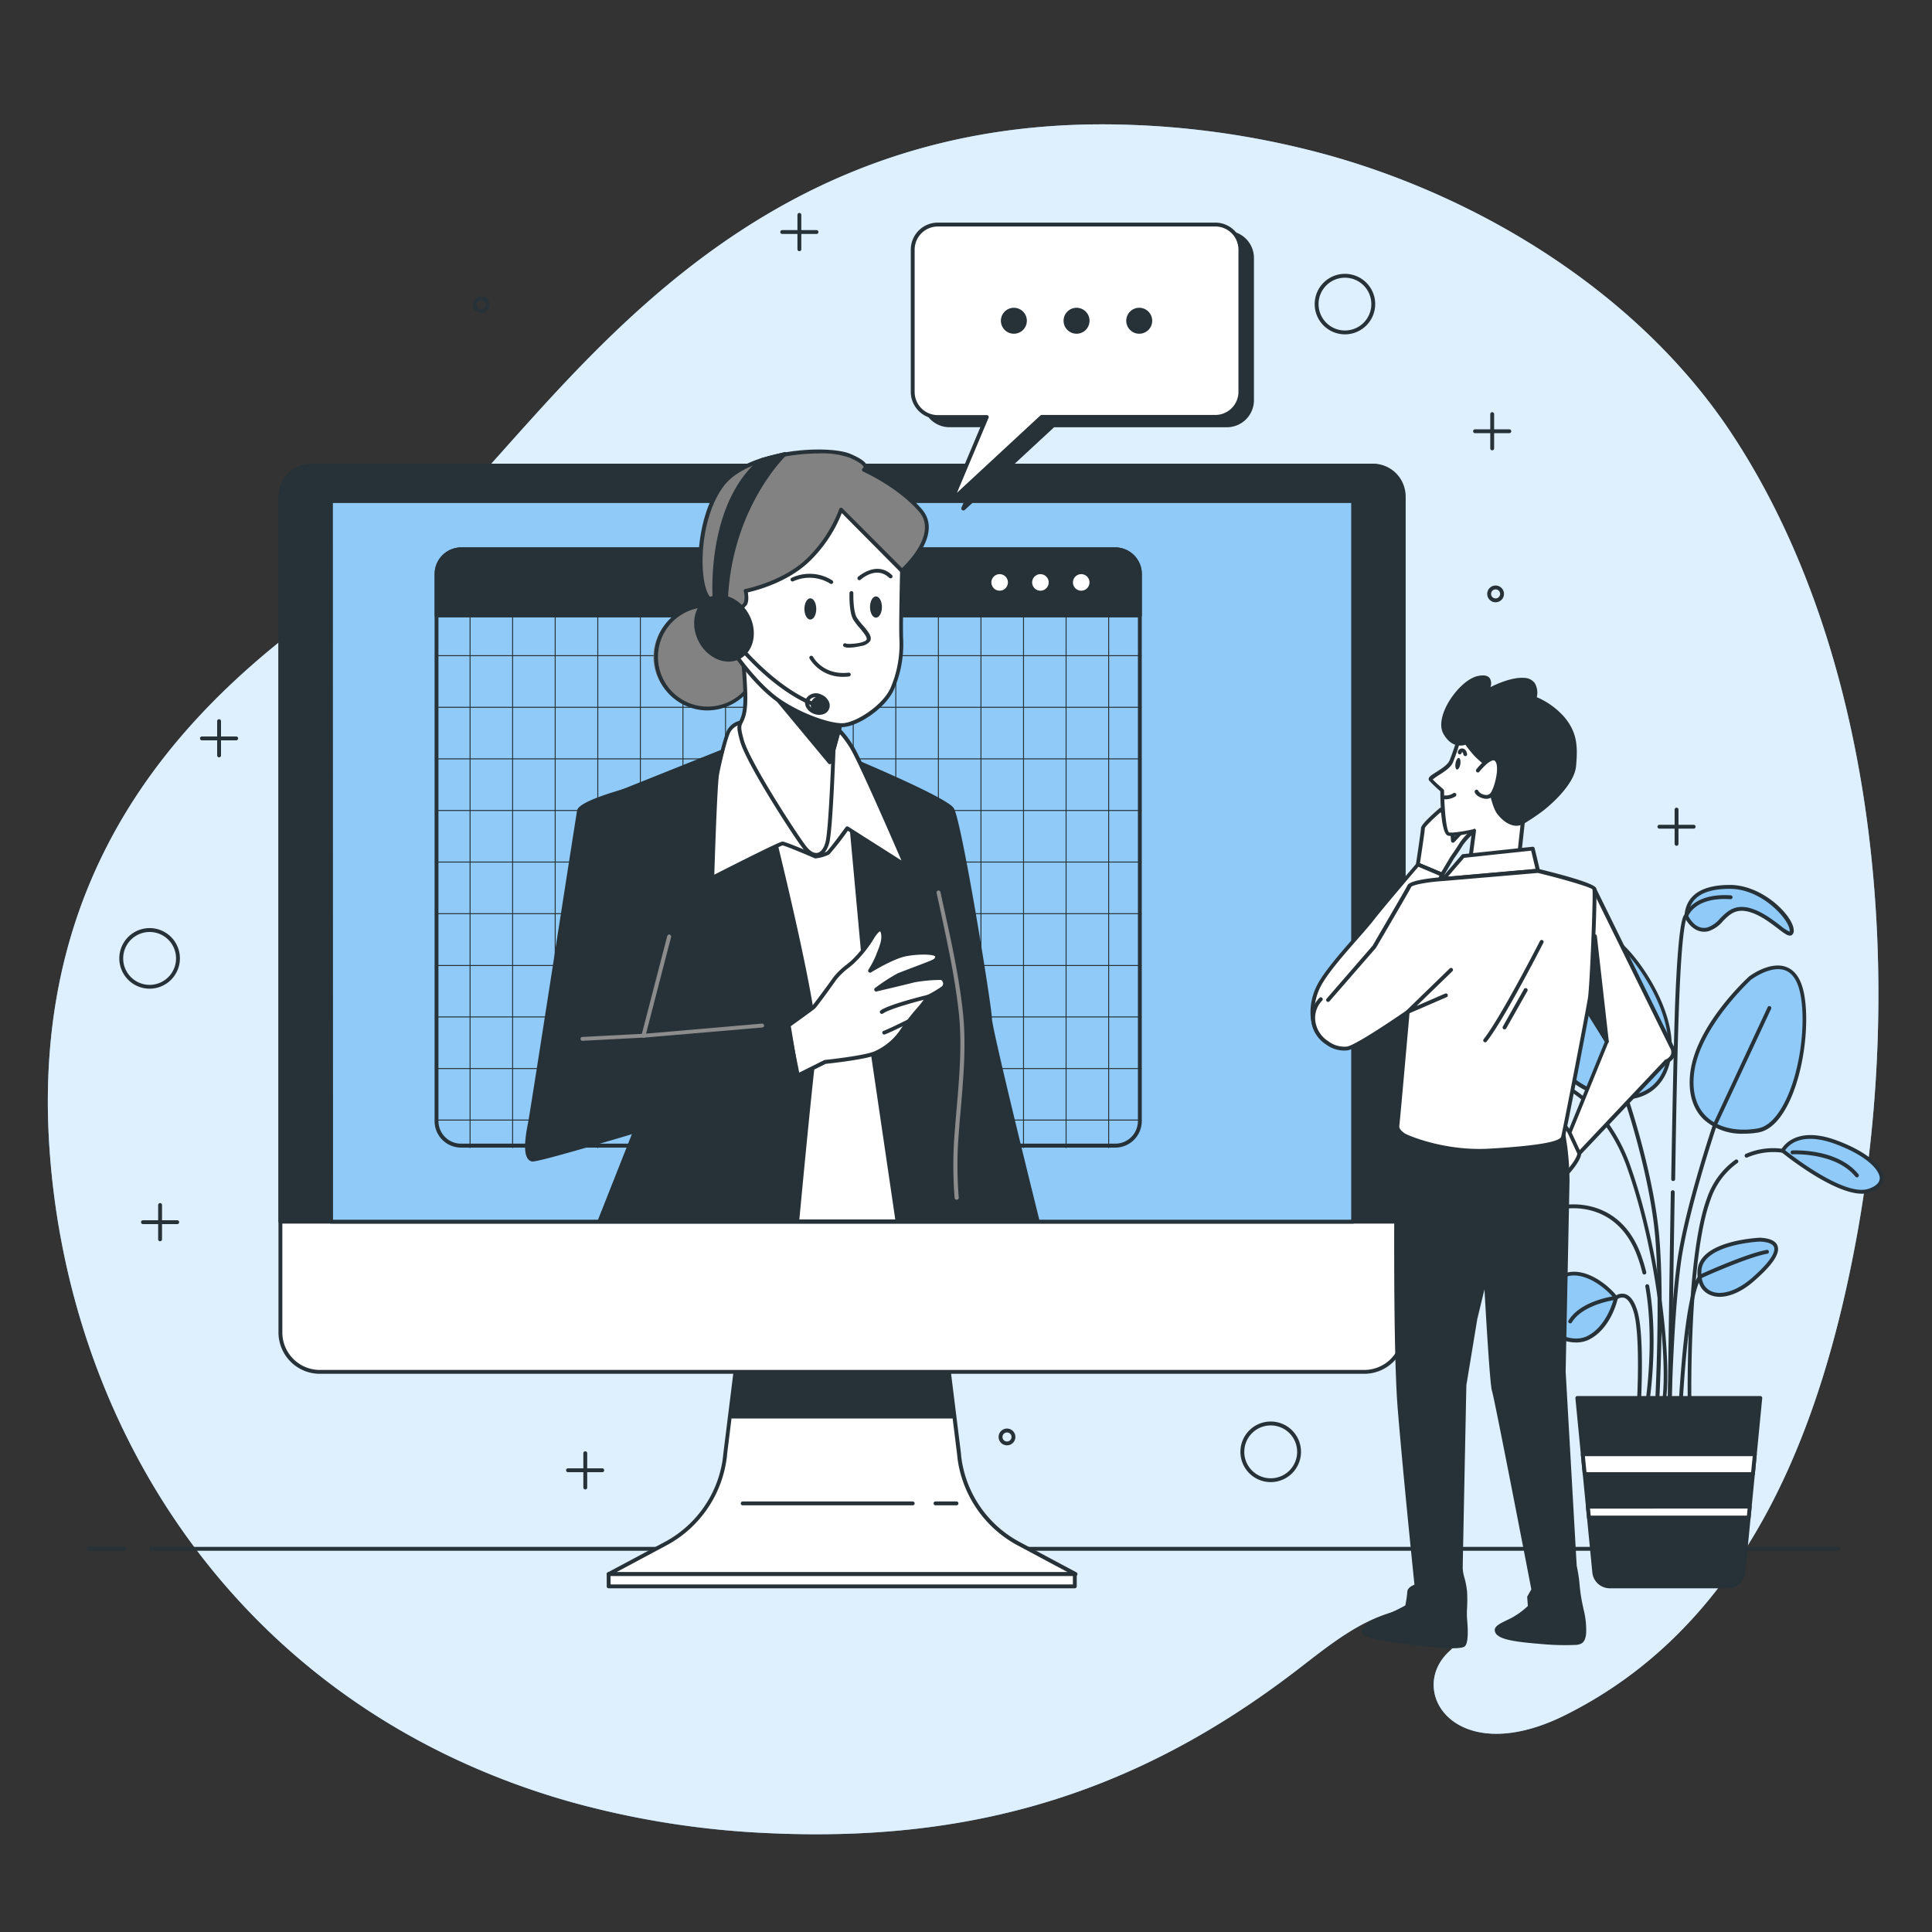 <svg xmlns="http://www.w3.org/2000/svg" viewBox="0 0 500 500"><rect x="0" y="0" width="500" height="500" fill="#333333" stroke="none"/><g id="freepik--background-simple--inject-4"><path d="M452.28,118.76q-2.49-4.14-5.18-8.12c-24-35.26-64-59.4-102.78-70.33a220.85,220.85,0,0,0-51.9-8C178.07,28.21,136.07,122.49,99.23,146.79S5.85,212.62,13,299.84c5.38,66.32,43.11,129.73,112,158.58a194.27,194.27,0,0,0,23.91,8.25,227.93,227.93,0,0,0,50.5,7.77c52.09,2.32,94.39-10.24,135.76-41.86,9.62-7.35,19.19-15.64,31.67-16.55,9.07-.66,17.67,2.6,8.19,11.37-11.15,10.3,1.71,30.57,30,16.49,47.25-23.52,66.69-74.26,75.85-125.85C492.08,254.71,486.63,176,452.28,118.76Z" style="fill:#90CAF9"></path><path d="M452.28,118.76q-2.49-4.14-5.18-8.12c-24-35.26-64-59.4-102.78-70.33a220.85,220.85,0,0,0-51.9-8C178.07,28.21,136.07,122.49,99.23,146.79S5.85,212.62,13,299.84c5.38,66.32,43.11,129.73,112,158.58a194.27,194.27,0,0,0,23.91,8.25,227.93,227.93,0,0,0,50.5,7.77c52.09,2.32,94.39-10.24,135.76-41.86,9.62-7.35,19.19-15.64,31.67-16.55,9.07-.66,17.67,2.6,8.19,11.37-11.15,10.3,1.71,30.57,30,16.49,47.25-23.52,66.69-74.26,75.85-125.85C492.08,254.71,486.63,176,452.28,118.76Z" style="fill:#fff;opacity:0.7"></path></g><g id="freepik--Floor--inject-4"><path d="M475.76,401.33H39.12a.5.5,0,0,1,0-1H475.76a.5.5,0,0,1,0,1Z" style="fill:#263238"></path><path d="M32.2,401.33H22.92a.5.5,0,0,1,0-1H32.2a.5.5,0,0,1,0,1Z" style="fill:#263238"></path></g><g id="freepik--Plant--inject-4"><path d="M399.05,278.78s-2.51,6.9-7.84,7.85-14.74-9.42-8.78-14.75S396.54,275,399.05,278.78Z" style="fill:#90CAF9"></path><path d="M390.5,287.19c-3.48,0-7.75-3.63-9.51-7.27-1.6-3.29-1.2-6.35,1.1-8.41a6.83,6.83,0,0,1,5.63-1.78c4.73.6,9.62,5.58,11.75,8.77a.48.48,0,0,1,0,.45c-.1.3-2.67,7.19-8.22,8.17A5.29,5.29,0,0,1,390.5,287.19Zm-3.74-16.52a5.88,5.88,0,0,0-4,1.58c-2.66,2.38-1.69,5.56-.88,7.24,1.91,3.91,6.39,7.14,9.24,6.64,4.45-.78,6.88-6.1,7.37-7.29-2.1-3-6.6-7.57-10.9-8.12A5.87,5.87,0,0,0,386.76,270.67Z" style="fill:#263238"></path><path d="M407.21,244.9s-7.84,19.14-4.7,28.55,22.58,16.31,28.23,4.08-6.9-29.49-11.61-33.26S408.78,241.76,407.21,244.9Z" style="fill:#90CAF9"></path><path d="M419.88,284.6l-1,0c-7.42-.41-15-5.33-16.86-11-3.16-9.48,4.39-28.11,4.72-28.9,0,0,0,0,0,0a6.09,6.09,0,0,1,4.28-3,10.1,10.1,0,0,1,8.41,2.23c4.81,3.86,17.51,21.37,11.75,33.86C429.14,282.19,425.14,284.6,419.88,284.6Zm-12.21-39.49c-.28.67-7.69,19.17-4.69,28.18,1.73,5.19,9,9.9,16,10.28,3.09.18,8.65-.41,11.35-6.25,5.53-12-6.8-28.92-11.47-32.66a9.12,9.12,0,0,0-7.57-2A5.11,5.11,0,0,0,407.67,245.11Z" style="fill:#263238"></path><path d="M453,253.06S439.53,265.29,438,277.53s7.53,16.63,16.94,15.06,14.12-25.42,11.29-36.4S453,253.06,453,253.06Z" style="fill:#90CAF9"></path><path d="M451.27,293.4a14.68,14.68,0,0,1-10.35-3.69c-2.93-2.82-4.12-7.06-3.46-12.25,1.58-12.27,14.66-24.27,15.22-24.77l0,0c.22-.16,5.29-3.95,9.49-2.48,2.16.75,3.67,2.73,4.48,5.89,2,7.94.22,23.62-5.2,31.94-1.93,3-4.12,4.67-6.5,5.07A22.78,22.78,0,0,1,451.27,293.4Zm2.06-40c-.54.51-13.37,12.44-14.88,24.15-.62,4.87.47,8.81,3.16,11.4,3,2.87,7.8,4,13.21,3.1,2.09-.34,4.05-1.9,5.82-4.63,5.28-8.11,7.06-23.4,5.07-31.14-.72-2.81-2-4.56-3.84-5.2C458.29,249.87,453.66,253.21,453.33,253.44Z" style="fill:#263238"></path><path d="M455.53,320.82s-15.06.63-15.69,7.85,6.59,8.78,13.8,2.51S461.8,321.14,455.53,320.82Z" style="fill:#90CAF9"></path><path d="M445.06,335.61a6.13,6.13,0,0,1-2.85-.65c-2.11-1.07-3.13-3.32-2.87-6.34.66-7.56,15.53-8.27,16.17-8.3h0c2.56.13,4.08.84,4.52,2.12.68,2-1.31,4.95-6.1,9.11C450.94,334.19,447.75,335.61,445.06,335.61Zm10.47-14.29c-.65,0-14.62.81-15.19,7.39-.23,2.58.6,4.49,2.32,5.36,2.64,1.35,6.82.06,10.66-3.27,5.74-5,6.1-7.18,5.81-8C458.76,321.71,457,321.4,455.53,321.32Z" style="fill:#263238"></path><path d="M440.09,330.89a.5.5,0,0,1-.21-1c.49-.22,12-5.47,17.33-6.41a.49.49,0,0,1,.58.41.48.48,0,0,1-.4.57c-5.22.93-17,6.29-17.09,6.34A.54.54,0,0,1,440.09,330.89Z" style="fill:#263238"></path><path d="M418.19,335.88s-1.57,7.53-7.21,10.36S395.29,343.1,400.62,334,415.37,332.12,418.19,335.88Z" style="fill:#90CAF9"></path><path d="M407.83,347.43a9.91,9.91,0,0,1-7.06-3c-2.66-2.85-2.88-6.73-.58-10.65,1.72-2.93,4-4.49,6.73-4.64,4.74-.28,9.69,3.83,11.67,6.47a.48.48,0,0,1,.09.4c-.06.32-1.68,7.8-7.48,10.7A7.5,7.5,0,0,1,407.83,347.43Zm-.47-17.34H407c-2.4.14-4.39,1.54-5.93,4.15-2.05,3.51-1.89,7,.45,9.46s6.46,3.47,9.25,2.08c4.83-2.42,6.59-8.56,6.9-9.79C415.65,333.44,411.31,330.09,407.36,330.09Z" style="fill:#263238"></path><path d="M405,312.35s-2.83-6.27-13.81-2.19-15.37,10.35-8.47,12.55S405,312.35,405,312.35Z" style="fill:#90CAF9"></path><path d="M384.54,323.46a6.43,6.43,0,0,1-2-.28c-3-.95-3.63-2.51-3.66-3.65-.08-3.22,4.67-7.08,12.11-9.84,11.28-4.2,14.4,2.39,14.43,2.46a.5.5,0,0,1-.14.59C404.75,313.21,392.1,323.46,384.54,323.46Zm13.39-14.19a19.12,19.12,0,0,0-6.55,1.35c-7.94,3-11.5,6.67-11.45,8.88,0,1.49,1.63,2.3,3,2.73,6,1.92,19.24-8.23,21.48-10C403.84,311.38,402.08,309.27,397.93,309.27Z" style="fill:#263238"></path><path d="M385,319.17a.5.5,0,0,1-.32-.88c6.33-5.39,17.71-6.67,18.19-6.72a.5.5,0,0,1,.55.44.5.5,0,0,1-.44.55c-.12,0-11.56,1.31-17.65,6.49A.52.52,0,0,1,385,319.17Z" style="fill:#263238"></path><path d="M436.39,237.06s1.88,4.39,5.65,3.45,4.7-6.59,10.66-5,11,8.47,11,5.33-7.53-11.29-16-11.29S436.7,233,436.39,237.06Z" style="fill:#90CAF9"></path><path d="M463.21,242.13c-.71,0-1.65-.72-3.16-1.87-1.95-1.49-4.63-3.54-7.47-4.29-3.41-.9-5,.72-6.68,2.42a8.2,8.2,0,0,1-3.74,2.6c-3.3.83-5.52-2.08-6.23-3.74a.45.45,0,0,1,0-.23c.41-5.31,4.38-8,11.79-8,8.53,0,16.5,8.11,16.5,11.79a1.31,1.31,0,0,1-.55,1.22A1,1,0,0,1,463.21,242.13Zm-12.46-7.42a8.17,8.17,0,0,1,2.08.29c3,.8,5.81,2.92,7.83,4.47a11.6,11.6,0,0,0,2.51,1.66s0-.13,0-.31c0-2.64-7-10.79-15.5-10.79-6.83,0-10.36,2.27-10.78,6.94.31.64,2,3.81,5,3.05a7.44,7.44,0,0,0,3.27-2.33C446.58,236.28,448.12,234.71,450.75,234.71Z" style="fill:#263238"></path><path d="M428.84,363.23h0a.49.49,0,0,1-.47-.52c0-.27,1.39-26.41,0-42.59s-7.88-35.32-7.95-35.52l-7.91-35.3a.5.5,0,0,1,1-.22l7.9,35.25c.05.14,6.58,19.42,8,35.7s0,42.47,0,42.73A.5.5,0,0,1,428.84,363.23Z" style="fill:#263238"></path><path d="M432.12,363.23h0a.49.49,0,0,1-.49-.51c0-.21.49-21.75,2.35-35.68s9.32-36,9.4-36.19l14.11-30.24a.5.5,0,0,1,.9.42l-14.09,30.19c-.05.17-7.48,22.1-9.33,35.95s-2.34,35.36-2.34,35.57A.5.5,0,0,1,432.12,363.23Z" style="fill:#263238"></path><path d="M434.93,363.7h0a.51.51,0,0,1-.47-.53c1.81-30.68,4.92-33.09,5.52-33.26a.5.5,0,0,1,.35.93c-.22.18-3.14,3-4.87,32.39A.49.49,0,0,1,434.93,363.7Z" style="fill:#263238"></path><path d="M424.15,362.76h0a.5.5,0,0,1-.47-.52c0-.17.91-16.86-.92-22.8-.63-2.05-1.48-3.29-2.46-3.58a2.12,2.12,0,0,0-1.76.4.42.42,0,0,1-.26.12c-.08,0-8.48,1.05-11.46,5.82a.5.5,0,1,1-.84-.53c3.05-4.88,10.87-6.11,12.05-6.27a3,3,0,0,1,2.54-.5c1.34.39,2.4,1.82,3.15,4.25,1.88,6.11,1,22.45,1,23.14A.5.5,0,0,1,424.15,362.76Z" style="fill:#263238"></path><path d="M426.5,362.29h-.08a.51.51,0,0,1-.42-.57c0-.15,2.22-15.27-.19-28.77a.5.5,0,0,1,.41-.58.51.51,0,0,1,.58.4c2.44,13.67.21,29,.19,29.1A.49.49,0,0,1,426.5,362.29Z" style="fill:#263238"></path><path d="M425.56,329.85a.5.5,0,0,1-.49-.38,38.31,38.31,0,0,0-1.39-4.53c-5.41-14.44-18.44-12.12-18.57-12.1a.5.5,0,1,1-.19-1c.14,0,14-2.5,19.7,12.72a40.37,40.37,0,0,1,1.42,4.65.5.5,0,0,1-.36.61Z" style="fill:#263238"></path><path d="M461.4,297.82s2.82-6.28,13.8-2.2,15.37,10.36,8.47,12.55S461.4,297.82,461.4,297.82Z" style="fill:#90CAF9"></path><path d="M481.87,308.93c-7.56,0-20.21-10.25-20.79-10.72a.51.51,0,0,1-.14-.6c0-.06,3.15-6.65,14.43-2.46,7.44,2.76,12.19,6.63,12.11,9.84,0,1.15-.68,2.71-3.66,3.66A6.43,6.43,0,0,1,481.87,308.93ZM462,297.69c2.24,1.78,15.45,11.92,21.48,10,1.33-.43,2.93-1.25,3-2.73,0-2.21-3.51-5.93-11.45-8.88C466,292.74,462.8,296.5,462,297.69Z" style="fill:#263238"></path><path d="M480.57,304.71a.51.51,0,0,1-.39-.19c-5.13-6.33-16.14-5.79-16.25-5.79a.48.48,0,0,1-.52-.47.5.5,0,0,1,.47-.53c.47,0,11.63-.56,17.08,6.16a.49.49,0,0,1-.08.7A.47.47,0,0,1,480.57,304.71Z" style="fill:#263238"></path><path d="M437.28,362.76a.49.49,0,0,1-.5-.49c0-.37-.58-37.3,5-52.22a20.21,20.21,0,0,1,7.31-9.9.52.52,0,0,1,.7.13.51.51,0,0,1-.13.7,19.18,19.18,0,0,0-6.94,9.42c-5.53,14.74-5,51.49-5,51.85a.5.5,0,0,1-.49.51Z" style="fill:#263238"></path><path d="M452,299.59a.49.49,0,0,1-.45-.3.51.51,0,0,1,.25-.66,17.69,17.69,0,0,1,9.65-1.3.5.5,0,0,1,.4.58.51.51,0,0,1-.59.4,17.06,17.06,0,0,0-9.06,1.24A.45.45,0,0,1,452,299.59Z" style="fill:#263238"></path><path d="M430.71,362.76h-.06a.5.5,0,0,1-.43-.56c1.38-10.13-1.33-37.59-8.89-59.31a44.12,44.12,0,0,0-7.86-14.21.51.51,0,0,1,.06-.71.49.49,0,0,1,.7.06,45.15,45.15,0,0,1,8,14.53c7.6,21.86,10.32,49.54,8.93,59.77A.51.51,0,0,1,430.71,362.76Z" style="fill:#263238"></path><path d="M412.22,287.06a.51.51,0,0,1-.36-.15c-6.41-6.54-12.82-7.62-12.88-7.63s-9.5-2.46-13,.77a.5.5,0,0,1-.71,0,.5.5,0,0,1,0-.7c3.93-3.61,13.5-1.13,13.9-1,.22,0,6.73,1.11,13.39,7.91a.5.5,0,0,1,0,.71A.49.49,0,0,1,412.22,287.06Z" style="fill:#263238"></path><path d="M432.12,363.23h0a.5.5,0,0,1-.49-.5c0-.27.33-27.3.78-54.2a.52.52,0,0,1,.51-.5.52.52,0,0,1,.49.51c-.45,26.91-.78,53.93-.78,54.2A.5.5,0,0,1,432.12,363.23Z" style="fill:#263238"></path><path d="M433,305.65h0a.5.5,0,0,1-.49-.51c.37-21.66.72-36.84,1-45.09.81-21.17,2-23.1,2.52-23.41.5-1.16,3-5.5,11.88-4.93a.5.5,0,0,1,.47.53.51.51,0,0,1-.53.47c-9.2-.6-10.91,4.29-11,4.5a.51.51,0,0,1-.32.32c-.3.55-1.32,3.8-2,22.55-.32,8.25-.67,23.42-1,45.08A.51.51,0,0,1,433,305.65Z" style="fill:#263238"></path><path d="M447.14,410.55H416.63a4.06,4.06,0,0,1-4-3.67l-4.38-45.08h47.35l-4.38,45.08A4.06,4.06,0,0,1,447.14,410.55Z" style="fill:#263238"></path><path d="M447.14,411.05H416.63a4.54,4.54,0,0,1-4.54-4.12l-4.38-45.09a.52.52,0,0,1,.13-.38.5.5,0,0,1,.37-.17h47.35a.5.5,0,0,1,.37.17.52.52,0,0,1,.13.38l-4.38,45.09A4.54,4.54,0,0,1,447.14,411.05Zm-38.38-48.76,4.33,44.54a3.54,3.54,0,0,0,3.54,3.22h30.51a3.54,3.54,0,0,0,3.54-3.22L455,362.29Z" style="fill:#263238"></path><polygon points="409.62 376.33 410.12 381.49 453.65 381.49 454.15 376.33 409.62 376.33" style="fill:#fff"></polygon><path d="M453.65,382H410.12a.51.51,0,0,1-.5-.45l-.5-5.15a.56.56,0,0,1,.13-.39.52.52,0,0,1,.37-.16h44.53a.52.52,0,0,1,.37.16.56.56,0,0,1,.13.39l-.5,5.15A.5.5,0,0,1,453.65,382Zm-43.07-1h42.61l.41-4.15H410.17Z" style="fill:#263238"></path><polygon points="452.56 392.74 452.83 389.92 410.94 389.92 411.22 392.74 452.56 392.74" style="fill:#fff"></polygon><path d="M452.55,393.24H411.22a.5.5,0,0,1-.5-.45l-.28-2.82a.52.52,0,0,1,.13-.38.5.5,0,0,1,.37-.17h41.89a.5.5,0,0,1,.37.17.52.52,0,0,1,.13.38l-.28,2.82A.5.5,0,0,1,452.55,393.24Zm-40.88-1H452.1l.18-1.82H411.49Z" style="fill:#263238"></path></g><g id="freepik--Graphics--inject-4"><path d="M56.7,196a.5.5,0,0,1-.5-.5v-8.87a.5.5,0,0,1,1,0v8.87A.5.5,0,0,1,56.7,196Z" style="fill:#263238"></path><path d="M61.13,191.6H52.26a.5.5,0,0,1-.5-.5.51.51,0,0,1,.5-.5h8.87a.5.5,0,0,1,.5.5A.5.5,0,0,1,61.13,191.6Z" style="fill:#263238"></path><path d="M433.89,218.89a.5.5,0,0,1-.5-.5v-8.87a.5.5,0,0,1,.5-.5.5.5,0,0,1,.5.5v8.87A.51.51,0,0,1,433.89,218.89Z" style="fill:#263238"></path><path d="M438.32,214.45h-8.87a.5.5,0,0,1-.5-.5.5.5,0,0,1,.5-.5h8.87a.5.5,0,0,1,.5.5A.5.5,0,0,1,438.32,214.45Z" style="fill:#263238"></path><path d="M386.18,116.54a.5.5,0,0,1-.5-.5v-8.87a.5.5,0,0,1,.5-.5.5.5,0,0,1,.5.5V116A.5.5,0,0,1,386.18,116.54Z" style="fill:#263238"></path><path d="M390.61,112.11h-8.87a.5.5,0,0,1-.5-.5.5.5,0,0,1,.5-.5h8.87a.5.5,0,0,1,.5.5A.5.5,0,0,1,390.61,112.11Z" style="fill:#263238"></path><path d="M206.88,65a.5.5,0,0,1-.5-.5V55.61a.5.5,0,0,1,.5-.5.51.51,0,0,1,.5.5v8.87A.5.5,0,0,1,206.88,65Z" style="fill:#263238"></path><path d="M211.31,60.55h-8.87a.51.51,0,0,1-.5-.5.5.5,0,0,1,.5-.5h8.87a.5.5,0,0,1,.5.5A.5.5,0,0,1,211.31,60.55Z" style="fill:#263238"></path><path d="M151.47,385.47a.51.51,0,0,1-.5-.5V376.1a.5.5,0,0,1,.5-.5.5.5,0,0,1,.5.5V385A.5.5,0,0,1,151.47,385.47Z" style="fill:#263238"></path><path d="M155.91,381H147a.5.5,0,0,1-.5-.5.5.5,0,0,1,.5-.5h8.87a.51.51,0,0,1,.5.5A.5.5,0,0,1,155.91,381Z" style="fill:#263238"></path><path d="M41.43,321.23a.5.5,0,0,1-.5-.5v-8.87a.51.51,0,0,1,.5-.5.5.5,0,0,1,.5.5v8.87A.5.5,0,0,1,41.43,321.23Z" style="fill:#263238"></path><path d="M45.87,316.8H37a.5.5,0,0,1-.5-.5.5.5,0,0,1,.5-.5h8.87a.5.5,0,0,1,.5.5A.51.51,0,0,1,45.87,316.8Z" style="fill:#263238"></path><path d="M348.06,86.53a7.83,7.83,0,1,1,7.84-7.83A7.84,7.84,0,0,1,348.06,86.53Zm0-14.66a6.83,6.83,0,1,0,6.84,6.83A6.83,6.83,0,0,0,348.06,71.87Z" style="fill:#263238"></path><path d="M328.87,383.57a7.84,7.84,0,1,1,7.83-7.84A7.84,7.84,0,0,1,328.87,383.57Zm0-14.67a6.84,6.84,0,1,0,6.83,6.83A6.83,6.83,0,0,0,328.87,368.9Z" style="fill:#263238"></path><path d="M38.73,255.87A7.84,7.84,0,1,1,46.56,248,7.84,7.84,0,0,1,38.73,255.87Zm0-14.67A6.84,6.84,0,1,0,45.56,248,6.83,6.83,0,0,0,38.73,241.2Z" style="fill:#263238"></path><path d="M387.06,155.87a2.17,2.17,0,1,1,2.17-2.17A2.17,2.17,0,0,1,387.06,155.87Zm0-3.34a1.17,1.17,0,1,0,1.17,1.17A1.17,1.17,0,0,0,387.06,152.53Z" style="fill:#263238"></path><path d="M124.54,81a2.17,2.17,0,1,1,2.17-2.16A2.17,2.17,0,0,1,124.54,81Zm0-3.33a1.17,1.17,0,1,0,1.17,1.17A1.17,1.17,0,0,0,124.54,77.66Z" style="fill:#263238"></path><path d="M260.62,374.05a2.17,2.17,0,1,1,2.16-2.17A2.17,2.17,0,0,1,260.62,374.05Zm0-3.33a1.17,1.17,0,1,0,1.16,1.16A1.16,1.16,0,0,0,260.62,370.72Z" style="fill:#263238"></path></g><g id="freepik--Device--inject-4"><path d="M248.2,376.39l-3.33-26.78H191l-3.32,26.78c-.05.53-.11,1.05-.18,1.58A29.44,29.44,0,0,1,172,399.66l-14.44,7.72H278.33l-14.45-7.72A29.42,29.42,0,0,1,248.38,378C248.3,377.44,248.24,376.92,248.2,376.39Z" style="fill:#fff"></path><path d="M278.33,407.88H157.52a.5.5,0,0,1-.24-.94l14.45-7.72A28.93,28.93,0,0,0,187,377.9c.07-.52.13-1,.18-1.55l3.33-26.8a.5.5,0,0,1,.49-.44h53.9a.51.51,0,0,1,.5.44l3.32,26.78v0c0,.52.1,1,.17,1.55a29,29,0,0,0,15.25,21.32l14.44,7.72a.5.5,0,0,1,.25.56A.51.51,0,0,1,278.33,407.88Zm-118.82-1H276.33l-12.68-6.78A30,30,0,0,1,247.88,378q-.1-.78-.18-1.59l-3.27-26.33h-53l-3.27,26.34c0,.52-.1,1.05-.18,1.58A30,30,0,0,1,172.2,400.1Z" style="fill:#263238"></path><polygon points="246.38 366.61 244.87 349.61 231.86 349.61 203.98 349.61 190.97 349.61 189.47 366.61 246.38 366.61" style="fill:#263238"></polygon><path d="M246.38,367.11H189.47a.51.51,0,0,1-.37-.16.52.52,0,0,1-.13-.39l1.5-17a.51.51,0,0,1,.5-.46h53.9a.5.5,0,0,1,.5.46l1.51,17a.56.56,0,0,1-.13.39A.52.52,0,0,1,246.38,367.11Zm-56.37-1h55.82l-1.42-16h-53Z" style="fill:#263238"></path><rect x="157.52" y="407.38" width="120.64" height="3.17" style="fill:#fff"></rect><path d="M278.16,411.05H157.52a.5.5,0,0,1-.5-.5v-3.17a.5.5,0,0,1,.5-.5H278.16a.5.5,0,0,1,.5.5v3.17A.5.5,0,0,1,278.16,411.05Zm-120.14-1H277.66v-2.17H158Z" style="fill:#263238"></path><path d="M236.21,389.58h-44a.5.5,0,0,1-.5-.5.5.5,0,0,1,.5-.5h44a.5.5,0,0,1,.5.5A.5.5,0,0,1,236.21,389.58Z" style="fill:#263238"></path><path d="M247.54,389.58H242.1a.51.51,0,0,1-.5-.5.5.5,0,0,1,.5-.5h5.44a.5.5,0,0,1,.5.5A.5.5,0,0,1,247.54,389.58Z" style="fill:#263238"></path><path d="M80.52,120.46h274.8a7.95,7.95,0,0,1,7.95,7.95V344.84a10.2,10.2,0,0,1-10.2,10.2H82.77a10.2,10.2,0,0,1-10.2-10.2V128.41A7.95,7.95,0,0,1,80.52,120.46Z" style="fill:#fff"></path><path d="M353.07,355.54H82.77a10.71,10.71,0,0,1-10.7-10.7V128.41A8.46,8.46,0,0,1,80.52,120h274.8a8.46,8.46,0,0,1,8.45,8.45V344.84A10.71,10.71,0,0,1,353.07,355.54ZM80.52,121a7.46,7.46,0,0,0-7.45,7.45V344.84a9.71,9.71,0,0,0,9.7,9.7h270.3a9.71,9.71,0,0,0,9.7-9.7V128.41a7.46,7.46,0,0,0-7.45-7.45Z" style="fill:#263238"></path><path d="M363.27,316.16V129a8.55,8.55,0,0,0-8.55-8.56H81.13A8.56,8.56,0,0,0,72.57,129V316.16Z" style="fill:#263238"></path><path d="M363.27,316.66H72.57a.5.5,0,0,1-.5-.5V129A9.06,9.06,0,0,1,81.13,120H354.72a9.06,9.06,0,0,1,9,9.06V316.16A.5.5,0,0,1,363.27,316.66Zm-290.2-1h289.7V129a8.07,8.07,0,0,0-8-8.06H81.13A8.07,8.07,0,0,0,73.07,129Z" style="fill:#263238"></path><rect x="85.65" y="129.68" width="264.53" height="186.48" style="fill:#90CAF9"></rect><path d="M350.19,316.66H85.65a.5.5,0,0,1-.5-.5V129.68a.51.51,0,0,1,.5-.5H350.19a.5.5,0,0,1,.5.5V316.16A.5.5,0,0,1,350.19,316.66Zm-264-1H349.69V130.18H86.15Z" style="fill:#263238"></path><path d="M119.38,142.16h169.2a6.41,6.41,0,0,1,6.41,6.41v10.72a0,0,0,0,1,0,0H113a0,0,0,0,1,0,0V148.56A6.41,6.41,0,0,1,119.38,142.16Z" style="fill:#263238"></path><path d="M295,159.79H113a.5.5,0,0,1-.5-.5V148.56a6.91,6.91,0,0,1,6.91-6.9h169.2a6.91,6.91,0,0,1,6.91,6.9v10.73A.51.51,0,0,1,295,159.79Zm-181.52-1h181V148.56a5.92,5.92,0,0,0-5.91-5.9H119.38a5.91,5.91,0,0,0-5.91,5.9Z" style="fill:#263238"></path><path d="M261.35,150.73a2.64,2.64,0,1,1-2.64-2.64A2.64,2.64,0,0,1,261.35,150.73Z" style="fill:#fff"></path><path d="M258.71,153.87a3.14,3.14,0,1,1,3.14-3.14A3.14,3.14,0,0,1,258.71,153.87Zm0-5.28a2.14,2.14,0,1,0,2.14,2.14A2.14,2.14,0,0,0,258.71,148.59Z" style="fill:#263238"></path><path d="M271.9,150.73a2.64,2.64,0,1,1-2.63-2.64A2.64,2.64,0,0,1,271.9,150.73Z" style="fill:#fff"></path><path d="M269.27,153.87a3.14,3.14,0,1,1,3.13-3.14A3.15,3.15,0,0,1,269.27,153.87Zm0-5.28a2.14,2.14,0,1,0,2.13,2.14A2.14,2.14,0,0,0,269.27,148.59Z" style="fill:#263238"></path><path d="M282.46,150.73a2.64,2.64,0,1,1-2.64-2.64A2.64,2.64,0,0,1,282.46,150.73Z" style="fill:#fff"></path><path d="M279.82,153.87a3.14,3.14,0,1,1,3.14-3.14A3.15,3.15,0,0,1,279.82,153.87Zm0-5.28a2.14,2.14,0,1,0,2.14,2.14A2.14,2.14,0,0,0,279.82,148.59Z" style="fill:#263238"></path><path d="M288.64,297H119.31a6.86,6.86,0,0,1-6.84-6.85V148.56a6.91,6.91,0,0,1,6.91-6.9h169.2a6.91,6.91,0,0,1,6.91,6.9V290.13A6.87,6.87,0,0,1,288.64,297ZM119.38,142.66a5.91,5.91,0,0,0-5.91,5.9V290.13a5.86,5.86,0,0,0,5.84,5.85H288.64a5.86,5.86,0,0,0,5.85-5.85V148.56a5.92,5.92,0,0,0-5.91-5.9Z" style="fill:#263238"></path><path d="M121.65,297.14a.12.12,0,0,1-.12-.12V155.4a.12.12,0,0,1,.12-.13.13.13,0,0,1,.13.13V297A.12.12,0,0,1,121.65,297.14Z" style="fill:#263238"></path><path d="M132.67,297.14a.12.12,0,0,1-.13-.12V155.4a.13.13,0,0,1,.13-.13.12.12,0,0,1,.12.13V297A.12.12,0,0,1,132.67,297.14Z" style="fill:#263238"></path><path d="M143.69,297.14a.12.12,0,0,1-.13-.12V155.4a.13.13,0,0,1,.13-.13.12.12,0,0,1,.12.13V297A.12.12,0,0,1,143.69,297.14Z" style="fill:#263238"></path><path d="M154.71,297.14a.12.12,0,0,1-.13-.12V155.4a.13.13,0,0,1,.13-.13.13.13,0,0,1,.12.13V297A.12.12,0,0,1,154.71,297.14Z" style="fill:#263238"></path><path d="M165.72,297.14a.12.12,0,0,1-.12-.12V155.4a.13.13,0,0,1,.12-.13.13.13,0,0,1,.13.13V297A.12.12,0,0,1,165.72,297.14Z" style="fill:#263238"></path><path d="M176.74,297.14a.12.12,0,0,1-.12-.12V155.4a.12.12,0,0,1,.12-.13.13.13,0,0,1,.13.13V297A.12.12,0,0,1,176.74,297.14Z" style="fill:#263238"></path><path d="M187.76,297.14a.12.12,0,0,1-.12-.12V155.4a.12.12,0,0,1,.12-.13.13.13,0,0,1,.13.13V297A.12.12,0,0,1,187.76,297.14Z" style="fill:#263238"></path><path d="M198.78,297.14a.12.12,0,0,1-.13-.12V155.4a.13.13,0,0,1,.13-.13.12.12,0,0,1,.12.13V297A.12.12,0,0,1,198.78,297.14Z" style="fill:#263238"></path><path d="M209.8,297.14a.12.12,0,0,1-.13-.12V155.4a.13.13,0,0,1,.13-.13.12.12,0,0,1,.12.13V297A.12.12,0,0,1,209.8,297.14Z" style="fill:#263238"></path><path d="M220.82,297.14a.12.12,0,0,1-.13-.12V155.4a.13.13,0,0,1,.13-.13.12.12,0,0,1,.12.13V297A.12.12,0,0,1,220.82,297.14Z" style="fill:#263238"></path><path d="M231.83,297.14a.12.12,0,0,1-.12-.12V155.4a.13.13,0,0,1,.12-.13.13.13,0,0,1,.13.13V297A.12.12,0,0,1,231.83,297.14Z" style="fill:#263238"></path><path d="M242.85,297.14a.12.12,0,0,1-.12-.12V155.4a.12.12,0,0,1,.12-.13.13.13,0,0,1,.13.13V297A.12.12,0,0,1,242.85,297.14Z" style="fill:#263238"></path><path d="M253.87,297.14a.12.12,0,0,1-.12-.12V155.4a.12.12,0,0,1,.12-.13.13.13,0,0,1,.13.13V297A.12.12,0,0,1,253.87,297.14Z" style="fill:#263238"></path><path d="M264.89,297.14a.12.12,0,0,1-.13-.12V155.4a.13.13,0,0,1,.13-.13.12.12,0,0,1,.12.13V297A.12.12,0,0,1,264.89,297.14Z" style="fill:#263238"></path><path d="M275.91,297.14a.12.12,0,0,1-.13-.12V155.4a.13.13,0,0,1,.13-.13.12.12,0,0,1,.12.13V297A.12.12,0,0,1,275.91,297.14Z" style="fill:#263238"></path><path d="M286.93,297.14a.12.12,0,0,1-.13-.12V155.4a.13.13,0,0,1,.13-.13.12.12,0,0,1,.12.13V297A.12.12,0,0,1,286.93,297.14Z" style="fill:#263238"></path><path d="M295.35,169.81H113.22a.13.13,0,0,1-.12-.13.13.13,0,0,1,.12-.12H295.35a.13.13,0,0,1,.13.12A.13.13,0,0,1,295.35,169.81Z" style="fill:#263238"></path><path d="M295.35,183.17H113.22a.13.13,0,0,1-.12-.13.12.12,0,0,1,.12-.12H295.35a.12.12,0,0,1,.13.12A.13.13,0,0,1,295.35,183.17Z" style="fill:#263238"></path><path d="M295.35,196.52H113.22a.13.13,0,0,1-.12-.12.13.13,0,0,1,.12-.13H295.35a.13.13,0,0,1,.13.13A.13.13,0,0,1,295.35,196.52Z" style="fill:#263238"></path><path d="M295.35,209.88H113.22a.13.13,0,0,1-.12-.13.12.12,0,0,1,.12-.12H295.35a.12.12,0,0,1,.13.12A.13.13,0,0,1,295.35,209.88Z" style="fill:#263238"></path><path d="M295.35,223.23H113.22a.12.12,0,0,1-.12-.12.13.13,0,0,1,.12-.13H295.35a.13.13,0,0,1,.13.13A.12.12,0,0,1,295.35,223.23Z" style="fill:#263238"></path><path d="M295.35,236.59H113.22a.13.13,0,0,1-.12-.13.13.13,0,0,1,.12-.12H295.35a.13.13,0,0,1,.13.12A.13.13,0,0,1,295.35,236.59Z" style="fill:#263238"></path><path d="M295.35,250H113.22a.13.13,0,0,1-.12-.13.12.12,0,0,1,.12-.12H295.35a.12.12,0,0,1,.13.12A.13.13,0,0,1,295.35,250Z" style="fill:#263238"></path><path d="M295.35,263.3H113.22a.12.12,0,0,1-.12-.12.13.13,0,0,1,.12-.13H295.35a.13.13,0,0,1,.13.13A.12.12,0,0,1,295.35,263.3Z" style="fill:#263238"></path><path d="M295.35,276.66H113.22a.13.13,0,0,1-.12-.13.12.12,0,0,1,.12-.12H295.35a.12.12,0,0,1,.13.12A.13.13,0,0,1,295.35,276.66Z" style="fill:#263238"></path><path d="M295.35,290H113.22a.12.12,0,0,1-.12-.12.13.13,0,0,1,.12-.13H295.35a.13.13,0,0,1,.13.13A.12.12,0,0,1,295.35,290Z" style="fill:#263238"></path></g><g id="freepik--character-2--inject-4"><path d="M372.88,209.5s-4.63,4-4.63,4.79-1.32,9.43-1.32,9.43l6.28,2.64,2.65-4.46s1.32-1.82,2.31-3.47a16.55,16.55,0,0,1,3.31-3.48l-2.48-.49-3,3.14-.33-4.46Z" style="fill:#fff"></path><path d="M373.21,226.86a.43.43,0,0,1-.19,0l-6.28-2.64a.5.5,0,0,1-.3-.54c.53-3.44,1.31-8.77,1.31-9.35,0-.87,2.62-3.29,4.81-5.17a.5.5,0,0,1,.37-.12.53.53,0,0,1,.35.19l2.81,3.64a.52.52,0,0,1,.1.27l.25,3.33,2.2-2.32a.48.48,0,0,1,.46-.14l2.48.49a.5.5,0,0,1,.21.89,16.06,16.06,0,0,0-3.19,3.33c-1,1.66-2.32,3.49-2.34,3.51l-2.62,4.43A.51.51,0,0,1,373.21,226.86Zm-5.73-3.45,5.52,2.32,2.43-4.09s1.35-1.86,2.31-3.47a14.48,14.48,0,0,1,2.62-2.93l-1.19-.24-2.78,2.94a.49.49,0,0,1-.53.13.52.52,0,0,1-.34-.43l-.31-4.32-2.4-3.1c-1.92,1.68-3.92,3.63-4.06,4.12C368.75,215.06,367.76,221.59,367.48,223.41Z" style="fill:#263238"></path><path d="M366.93,223.72s-9.09,10.58-11.9,14.21-10.75,11.74-13.56,16.87-2.15,11.41.33,13.39,12.23-2.31,16.37-10.75,15-31.08,15-31.08Z" style="fill:#fff"></path><path d="M343.53,269.17a3.22,3.22,0,0,1-2-.59c-2.67-2.14-3.44-8.59-.46-14,1.93-3.52,6.2-8.37,9.63-12.28,1.65-1.87,3.07-3.49,4-4.65,2.79-3.61,11.83-14.13,11.92-14.24a.49.49,0,0,1,.57-.13l6.29,2.64a.51.51,0,0,1,.27.29.48.48,0,0,1,0,.39c-.11.23-11,22.75-15,31.08-3,6.12-9,10.32-13.41,11.3A7.7,7.7,0,0,1,343.53,269.17Zm23.54-44.85c-1.45,1.69-9.13,10.66-11.65,13.92-.92,1.19-2.35,2.82-4,4.7-3.4,3.87-7.63,8.68-9.5,12.1-2.66,4.85-2.07,11,.2,12.76A3.71,3.71,0,0,0,345,268c4.06-.91,9.9-5,12.73-10.77,3.75-7.66,13.22-27.3,14.81-30.6Z" style="fill:#263238"></path><path d="M377.84,190.16a64.57,64.57,0,0,1-2.31,6.94c-1,2.15-5.79,4-5.29,4.63a38.23,38.23,0,0,0,3,2.81s.17,10.91,1.66,11.24,6.61-.83,6.61-.83l-1,7.61,12.73-1.82L394.37,210s5.63-4.29,5.63-8.43-6.62-12.4-12.9-14.05S379.66,187,377.84,190.16Z" style="fill:#fff"></path><path d="M380.49,223.06a.5.5,0,0,1-.35-.14.48.48,0,0,1-.15-.42l.9-6.91c-1.5.32-4.87,1-6.13.68-1.53-.34-2-6.39-2-11.5a34.2,34.2,0,0,1-2.88-2.74.68.68,0,0,1-.13-.53c.09-.5.66-.88,1.94-1.69s2.93-1.86,3.42-2.92a62.32,62.32,0,0,0,2.29-6.87.61.61,0,0,1,.05-.12c1.95-3.36,3.38-4.57,9.82-2.87,6.28,1.65,13.27,10.07,13.27,14.53,0,4-4.67,7.91-5.65,8.7l-1.14,10.53a.51.51,0,0,1-.42.45l-12.73,1.81Zm1-8.61a.55.55,0,0,1,.34.13.52.52,0,0,1,.16.44l-.91,6.95,11.69-1.67,1.12-10.36a.47.47,0,0,1,.19-.34c.05,0,5.43-4.2,5.43-8,0-3.68-6.32-11.93-12.53-13.57-6.05-1.59-7-.5-8.66,2.36a62.57,62.57,0,0,1-2.33,7c-.61,1.33-2.38,2.45-3.8,3.34a13.82,13.82,0,0,0-1.39,1c.58.64,2.14,2,2.75,2.55a.48.48,0,0,1,.17.37c.08,4.8.59,10.28,1.3,10.78,1.1.23,5-.53,6.36-.84Z" style="fill:#263238"></path><path d="M377.94,197.76c-.14.82-.53,1.44-.88,1.39s-.52-.77-.38-1.6.52-1.45.87-1.39S378.07,196.93,377.94,197.76Z" style="fill:#263238"></path><path d="M379.22,195.68a.5.5,0,0,1-.49-.4c-.1-.49-.26-.61-.3-.62a.2.2,0,0,0-.15.09.48.48,0,0,1-.5.48.52.52,0,0,1-.5-.53,1.12,1.12,0,0,1,1-1c.26,0,1.12,0,1.4,1.41a.5.5,0,0,1-.39.59Z" style="fill:#263238"></path><path d="M374.19,206.86c-.18,0-.28,0-.32,0a.51.51,0,0,1-.41-.58.52.52,0,0,1,.57-.41,3.65,3.65,0,0,0,2.08-.58.5.5,0,1,1,.48.87A5,5,0,0,1,374.19,206.86Z" style="fill:#263238"></path><path d="M384.79,178.91s2.48-4.46-2.15-3.47-10.92,10.09-8.6,14.22,5.46,2.48,5.46,2.48a29.88,29.88,0,0,0,2.64,3.31,34.63,34.63,0,0,0,2.65,2.31s1.15,9.92,3.14,12.57,4.3,3.47,6.11,2.48,5-3.31,5-3.31,7.94-5.95,8.44-11.24.16-8.6-2.82-12.24a19.52,19.52,0,0,0-7.43-5.29s1.32-4.46-2.65-4.79S384.79,178.91,384.79,178.91Z" style="fill:#263238"></path><path d="M392.48,213.71c-1.67,0-3.45-1.08-5-3.08-1.91-2.54-3-11.12-3.22-12.61a31.69,31.69,0,0,1-2.52-2.22,28.59,28.59,0,0,1-2.48-3.05c-1,.32-3.69.75-5.71-2.85-.88-1.58-.71-3.9.49-6.56,1.62-3.58,5.22-7.7,8.44-8.39,1.52-.32,2.55-.13,3.07.58a2.64,2.64,0,0,1,.17,2.3c2-1,5.81-2.64,8.81-2.39a3.41,3.41,0,0,1,2.69,1.39,4.94,4.94,0,0,1,.5,3.6,19.83,19.83,0,0,1,7.24,5.28c3.11,3.8,3.43,7.22,2.92,12.59s-8.3,11.35-8.63,11.6a57,57,0,0,1-5,3.34A3.64,3.64,0,0,1,392.48,213.71Zm-13-22.07a.54.54,0,0,1,.41.21,28.16,28.16,0,0,0,2.58,3.24c1.13,1.12,2.59,2.26,2.6,2.28a.45.45,0,0,1,.19.33c0,.1,1.17,9.82,3.05,12.33,1.77,2.36,3.82,3.24,5.47,2.34s4.88-3.25,4.91-3.27,7.76-5.88,8.23-10.89.19-8.34-2.7-11.87A19.26,19.26,0,0,0,397,181.2a.5.5,0,0,1-.3-.61s.56-2-.27-3.19a2.41,2.41,0,0,0-1.94-1c-3.76-.32-9.41,2.87-9.47,2.91a.5.5,0,0,1-.68-.68c.32-.59.86-2,.45-2.55-.26-.35-1-.42-2.06-.19-2.56.55-6,4.06-7.74,7.83-1.06,2.35-1.25,4.36-.52,5.66,2,3.66,4.67,2.34,4.78,2.28A.53.53,0,0,1,379.5,191.64Z" style="fill:#263238"></path><path d="M382.47,199.41s3.31-4.29,4.8-2.81.16,7-1,8.77-4,.33-4.13-.5" style="fill:#fff"></path><path d="M384.64,206.73a3.21,3.21,0,0,1-.6-.06c-1-.19-2.23-.92-2.39-1.7a.5.5,0,0,1,.39-.59.49.49,0,0,1,.59.39,2.56,2.56,0,0,0,1.7.94,1.41,1.41,0,0,0,1.52-.61c1.1-1.72,2.29-6.92,1.06-8.14a.54.54,0,0,0-.46-.17c-1,.07-2.74,1.83-3.58,2.93a.5.5,0,0,1-.7.09.51.51,0,0,1-.1-.7c.26-.33,2.51-3.2,4.32-3.32a1.6,1.6,0,0,1,1.23.46c1.75,1.75.24,7.56-.92,9.38A2.35,2.35,0,0,1,384.64,206.73Z" style="fill:#263238"></path><polygon points="373.54 227.52 378.67 221.57 396.64 219.66 398.01 225.37 373.54 227.52" style="fill:#fff"></polygon><path d="M373.54,228a.49.49,0,0,1-.44-.27.5.5,0,0,1,.06-.56l5.13-5.95a.47.47,0,0,1,.33-.17l18-1.91a.51.51,0,0,1,.54.38l1.37,5.71a.53.53,0,0,1-.08.41.5.5,0,0,1-.36.21L373.59,228Zm5.38-6-4.2,4.87,22.67-2-1.13-4.72Z" style="fill:#263238"></path><path d="M406.23,293.07,404,289.86l-.12,15.49s4.68-4.45,4.9-6.9S406.23,293.07,406.23,293.07Z" style="fill:#fff"></path><path d="M403.83,305.85a.43.43,0,0,1-.19,0,.5.5,0,0,1-.31-.46l.12-15.49a.53.53,0,0,1,.35-.48.52.52,0,0,1,.56.19l2.26,3.19c.3.32,2.84,3.19,2.61,5.74s-4.56,6.75-5.05,7.22A.51.51,0,0,1,403.83,305.85Zm.61-14.44-.1,12.73c1.51-1.57,3.76-4.21,3.9-5.73.2-2.2-2.35-5-2.37-5a.1.1,0,0,1,0-.05Z" style="fill:#263238"></path><path d="M412.56,230s18.85,38.35,20.17,41-1.49,3.64-1.49,3.64l-22.51,23.81-2.5-5.38,9.64-23.56-8.77-14S411.9,231.49,412.56,230Z" style="fill:#fff"></path><path d="M408.73,299h-.08a.52.52,0,0,1-.37-.29l-2.5-5.38a.5.5,0,0,1,0-.4l9.54-23.32-8.63-13.84a.49.49,0,0,1-.07-.36c.5-2.46,4.83-24.07,5.49-25.56a.5.5,0,0,1,.45-.3.54.54,0,0,1,.46.28c.19.38,18.86,38.38,20.17,41a3,3,0,0,1,.22,2.52,3.55,3.55,0,0,1-1.87,1.76L409.1,298.8A.51.51,0,0,1,408.73,299Zm-2-5.89,2.1,4.51,22-23.28a.47.47,0,0,1,.19-.12,2.63,2.63,0,0,0,1.4-1.25,2,2,0,0,0-.19-1.7c-1.17-2.35-16.43-33.4-19.6-39.84-.94,3.83-3.39,15.71-5.05,24l8.66,13.89a.48.48,0,0,1,0,.45Z" style="fill:#263238"></path><polygon points="412.79 242.31 415.87 269.51 410.97 261.18 412.79 242.31" style="fill:#263238"></polygon><path d="M415.87,270a.5.5,0,0,1-.43-.24l-4.9-8.34a.45.45,0,0,1-.07-.3l1.82-18.87a.5.5,0,0,1,.49-.45h0a.5.5,0,0,1,.49.45l3.08,27.2a.5.5,0,0,1-.33.53Zm-4.39-8.94,3.63,6.16-2.28-20.12Z" style="fill:#263238"></path><path d="M361.52,291.73s0,.42,0,1.19c-.11,8.07-.65,55,.73,71.79,1.52,18.37,4.36,45.75,4.36,45.75s-1.89.57-1.89,1.53a34.2,34.2,0,0,1-.57,3.83,56.09,56.09,0,0,1-7,3.25c-2.84,1-5.12,2.87-3.79,3.83s7.58,1.72,13.84,2.49,11,1,11.76.19.57-5,.38-6.51.19-4.59,0-7.08-1.14-4.59-1.14-6.13.95-47.47.95-47.47L382,341.16l2.65-10.91s1.52,28.14,2.09,29.48S397,411.4,397,411.4l-1.14,1.91.19,2.49a20.93,20.93,0,0,1-4.74,3.44c-2.66,1.34-5.12,2.11-3.23,3.64s9.67,1.92,11.38,2.11a67.23,67.23,0,0,0,8.53.19c.76-.19,1.9,0,2.09-2.68a21.38,21.38,0,0,0-.76-6.32,42,42,0,0,1-.95-5.93,38.89,38.89,0,0,0-.76-5L404.71,355l1-49.39a71.91,71.91,0,0,0-.57-8.62c-.57-4-1.14-7.08-1.14-7.08l-41.71-1.72" style="fill:#263238"></path><path d="M375.8,426.57a74,74,0,0,1-8.69-.69c-6.5-.79-12.64-1.54-14.07-2.57a1.31,1.31,0,0,1-.58-1.29c.21-1.38,2.48-2.74,4.5-3.42a52.39,52.39,0,0,0,6.73-3.11,29.17,29.17,0,0,0,.52-3.5c0-1,1.18-1.61,1.85-1.87-.35-3.43-2.92-28.39-4.32-45.37-1.37-16.68-.85-62.77-.73-71.84v-1.19a.51.51,0,0,1,.5-.49h0a.5.5,0,0,1,.49.51v1.19c-.12,9.06-.64,55.1.73,71.74,1.5,18.16,4.33,45.46,4.36,45.74a.51.51,0,0,1-.35.53c-.63.19-1.54.67-1.54,1.05a34.92,34.92,0,0,1-.58,3.93.49.49,0,0,1-.25.33,54.32,54.32,0,0,1-7.1,3.3c-2.17.73-3.73,1.94-3.83,2.62,0,.08,0,.19.17.33,1.23.88,7.81,1.68,13.61,2.39,8.22,1,11,.69,11.34.34s.52-3.82.24-6.1a21.3,21.3,0,0,1,0-3.13,37.56,37.56,0,0,0,0-4,20.83,20.83,0,0,0-.65-3.44,11.29,11.29,0,0,1-.49-2.73c0-1.52.91-45.6.95-47.48l2.85-17.3,2.66-10.95a.5.5,0,0,1,1,.09c.61,11.19,1.65,28.23,2.05,29.32.57,1.34,9.29,46.6,10.29,51.76a.53.53,0,0,1-.06.35l-1.06,1.78.18,2.33a.52.52,0,0,1-.15.39,20.67,20.67,0,0,1-4.87,3.54l-1.14.56c-1.13.54-2.42,1.16-2.47,1.6,0,.15.16.38.48.64,1.47,1.19,7.35,1.68,9.87,1.89l1.25.11a69.78,69.78,0,0,0,8.35.2l.35-.07c.63-.11,1.22-.21,1.36-2.16a20.38,20.38,0,0,0-.72-6l0-.12a43.85,43.85,0,0,1-1-6,40.15,40.15,0,0,0-.74-4.91L404.21,355l1-49.42a73.37,73.37,0,0,0-.56-8.54c-.45-3.14-.9-5.72-1.07-6.67l-41.31-1.7a.5.5,0,1,1,0-1L404,289.36a.51.51,0,0,1,.48.41s.57,3.12,1.14,7.1a74.49,74.49,0,0,1,.57,8.69l-1,49.4,2.86,50.28a37,37,0,0,1,.76,5,41.22,41.22,0,0,0,.94,5.85l0,.12a21.71,21.71,0,0,1,.75,6.35c-.18,2.52-1.18,2.9-2.19,3.08l-.27.05a65.35,65.35,0,0,1-8.71-.18l-1.23-.11c-4.52-.37-8.9-.88-10.41-2.1a1.77,1.77,0,0,1-.85-1.54c.12-1,1.41-1.61,3-2.39l1.12-.54a20,20,0,0,0,4.45-3.2l-.17-2.25a.53.53,0,0,1,.07-.3l1-1.75c-2.7-14-9.7-50.09-10.19-51.38s-1.49-18.18-1.94-26.26l-1.85,7.62-2.84,17.19c0,.39-.94,45.88-.94,47.39a11,11,0,0,0,.46,2.49,20.64,20.64,0,0,1,.67,3.6,37.2,37.2,0,0,1,0,4.09,22.32,22.32,0,0,0,0,3c0,.06.63,5.76-.52,6.92C379.09,426.13,378.65,426.57,375.8,426.57Z" style="fill:#263238"></path><path d="M343.78,258.77,355.69,245s8.43-14.38,9.09-15.7,8.76-1.82,8.76-1.82L398,225.37s14.22,3.47,14.55,4.63-.64,24.92-1.14,28.22-6.46,34.27-7,36.09-7.44,2.81-19,3.47-21.5-3.47-22.32-4.13-1.66-1.32-1.49-2.48,2.65-29.26,2.65-29.26-12.57,8.76-15.55,9.42-8.1-2.31-8.76-6.45a7,7,0,0,1,1.82-6.28" style="fill:#fff"></path><path d="M382.89,298.36c-10.58,0-19.19-3.61-20.07-4.32s-1.88-1.5-1.68-2.94c.15-1,2.1-23,2.55-28.18-2.93,2-12.23,8.32-14.84,8.9a7.75,7.75,0,0,1-5.64-1.5,8.32,8.32,0,0,1-3.72-5.36,7.42,7.42,0,0,1,2-6.74.5.5,0,0,1,.66.76,6.43,6.43,0,0,0-1.65,5.82,7.31,7.31,0,0,0,3.29,4.69,6.86,6.86,0,0,0,4.87,1.35c2.27-.5,11-6.33,15.36-9.34a.52.52,0,0,1,.54,0,.51.51,0,0,1,.24.48c-.1,1.15-2.48,28.13-2.65,29.29-.11.83.42,1.31,1.31,2,.5.4,10.17,4.69,22,4s18.18-1.72,18.56-3.1c.48-1.78,6.46-32.76,6.95-36s1.44-26.73,1.15-28c-.56-.61-7.61-2.67-14.11-4.25L373.59,228c-4.21.26-8,1-8.36,1.54-.66,1.32-8.77,15.15-9.11,15.74l-12,13.79a.5.5,0,1,1-.75-.65l11.9-13.72c0-.07,8.38-14.31,9-15.61s6.66-1.94,9.18-2.09L398,224.87h.16c6.62,1.62,14.57,3.79,14.91,5,.4,1.41-.68,25.49-1.12,28.44-.5,3.28-6.49,34.36-7,36.14s-3.94,3-19.46,3.84C384.6,298.33,383.74,298.36,382.89,298.36Z" style="fill:#263238"></path><path d="M384.36,269.75a.51.51,0,0,1-.31-.11.49.49,0,0,1-.08-.7c4.51-5.75,14.47-25.22,14.57-25.42a.51.51,0,0,1,.68-.21.49.49,0,0,1,.21.67c-.41.8-10.1,19.75-14.68,25.58A.49.49,0,0,1,384.36,269.75Z" style="fill:#263238"></path><path d="M389.38,266.4a.54.54,0,0,1-.25-.06.5.5,0,0,1-.19-.68l5.43-9.62a.51.51,0,1,1,.88.5l-5.44,9.61A.5.5,0,0,1,389.38,266.4Z" style="fill:#263238"></path><path d="M364.29,262.41a.5.5,0,0,1-.42-.22.5.5,0,0,1,.07-.64l11.24-10.91a.5.5,0,0,1,.71,0,.5.5,0,0,1,0,.7l-9.28,9,7.41-3.21a.5.5,0,0,1,.39.92l-9.92,4.3A.65.65,0,0,1,364.29,262.41Z" style="fill:#263238"></path></g><g id="freepik--character-1--inject-4"><polygon points="206.28 316.09 232.36 316.09 233.25 267.09 222.7 202.45 192.5 202.85 206.81 273.17 206.28 316.09" style="fill:#fff"></polygon><path d="M232.36,316.59H206.28a.48.48,0,0,1-.36-.15.47.47,0,0,1-.14-.36l.53-42.86L192,203a.49.49,0,0,1,.48-.6l30.19-.4a.48.48,0,0,1,.5.42L233.74,267l-.88,49.09A.49.49,0,0,1,232.36,316.59Zm-25.58-1h25.09l.88-48.51L222.28,203l-29.16.38,14.18,69.73a.41.41,0,0,1,0,.11Z" style="fill:#263238"></path><path d="M225.44,270l6.84,46.09h36.29c-1.31-5.27-12.36-49.83-12.36-52.56,0-2.89-7.8-51.28-9.81-54.18s-29-14-29-14l2.68,15.61Z" style="fill:#263238"></path><path d="M268.57,316.59H232.28a.51.51,0,0,1-.5-.43L225,270.07v0L219.59,211l-2.67-15.57a.5.5,0,0,1,.68-.54c2.78,1.15,27.18,11.29,29.21,14.22s9.9,51.53,9.9,54.47c0,2.17,7.76,34,12.35,52.44a.54.54,0,0,1-.09.43A.51.51,0,0,1,268.57,316.59Zm-35.86-1h35.22c-2.37-9.58-12.22-49.39-12.22-52.06s-7.8-51.13-9.72-53.9c-1.37-2-17.14-9-27.93-13.52l2.52,14.71,5.36,59.12Z" style="fill:#263238"></path><path d="M247.55,310.48a.5.5,0,0,1-.5-.47,109.45,109.45,0,0,1-.22-13.33c.18-3.18.47-6.48.74-9.67.71-8.24,1.44-16.76.58-24.81-1-9.27-3.05-18.61-5-27.64l-.76-3.48a.5.5,0,1,1,1-.21l.76,3.47c2,9.06,4.07,18.43,5.06,27.75.87,8.15.14,16.72-.57,25-.28,3.19-.56,6.48-.74,9.64a107.69,107.69,0,0,0,.22,13.22.5.5,0,0,1-.47.53Z" style="fill:#8c8c8c"></path><ellipse cx="182.83" cy="170.01" rx="13.72" ry="13.36" style="fill:#828282"></ellipse><path d="M182.83,183.86A13.86,13.86,0,1,1,197,170,14.05,14.05,0,0,1,182.83,183.86Zm0-26.71A12.86,12.86,0,1,0,196,170,13.06,13.06,0,0,0,182.83,157.15Z" style="fill:#263238"></path><path d="M155.13,316.09h51.22c.56-6,3.59-38.11,4.6-45,1.11-7.59-11.15-56.64-11.15-56.64l-9.37-21.41-37.91,15.16L167,286.06Z" style="fill:#263238"></path><path d="M206.35,316.59H155.13a.49.49,0,0,1-.41-.22.5.5,0,0,1-.05-.46L166.5,286,152,208.32a.51.51,0,0,1,.31-.55l37.91-15.16a.48.48,0,0,1,.64.26l9.37,21.41c.52,2.08,12.3,49.32,11.18,56.91-1,6.86-4,38.64-4.59,44.95A.5.5,0,0,1,206.35,316.59Zm-50.48-1h50c.68-7.24,3.56-37.81,4.55-44.55,1.09-7.39-11-56-11.14-56.44l-9.14-20.89-37.08,14.84L167.51,286a.45.45,0,0,1,0,.28Z" style="fill:#263238"></path><path d="M192,186.93a4.58,4.58,0,0,0-3.2,2c-1,1.19-2.91,9.79-3.21,11.58-.54,3.21-1.25,26.72-1.25,26.72s17.46-8.9,18.17-8.9,8.56,3.38,8.56,3.38a11.14,11.14,0,0,0,3.2-.89c.71-.53,5-6.41,5-6.41L234.43,224s-11.4-26.55-14.07-30.82-4.63-5.53-6.41-6.06S192,186.93,192,186.93Z" style="fill:#fff"></path><path d="M184.37,227.69a.54.54,0,0,1-.27-.07.52.52,0,0,1-.23-.44c0-1,.72-23.59,1.26-26.79.26-1.59,2.21-10.47,3.31-11.82a5.06,5.06,0,0,1,3.58-2.14c2.08,0,20.27-.34,22.07.2s3.8,1.65,6.69,6.27c2.67,4.26,13.65,29.8,14.11,30.89a.49.49,0,0,1-.13.58.5.5,0,0,1-.59,0L219.42,215a72.46,72.46,0,0,1-4.82,6.14,10.71,10.71,0,0,1-3.43,1,.5.5,0,0,1-.27,0c-3.66-1.58-7.84-3.29-8.37-3.34-.77.18-11.16,5.39-17.93,8.85A.46.46,0,0,1,184.37,227.69ZM192,187.43a4.17,4.17,0,0,0-2.83,1.78c-.82,1-2.72,9.09-3.1,11.34-.46,2.8-1.08,21.58-1.21,25.81,6.62-3.37,16.95-8.57,17.64-8.57s6.17,2.31,8.62,3.37a9.6,9.6,0,0,0,2.84-.78c.43-.32,2.83-3.49,4.89-6.31a.5.5,0,0,1,.67-.13l13.77,8.75c-2.44-5.65-11.14-25.65-13.39-29.26-2.72-4.34-4.63-5.39-6.14-5.84-1.25-.38-13.7-.3-21.76-.16Z" style="fill:#263238"></path><path d="M191.5,163.41s2,15.15,1.24,20.14-2.31,2.49-.71,8.19,13.72,24.41,16.21,27.62,5,2.13,5.88-1.25,1.61-24.05,1.61-24.05l2.49-9.09Z" style="fill:#fff"></path><path d="M211.22,221.78c-.88,0-2.06-.44-3.37-2.12-2.52-3.24-14.68-22-16.3-27.78-1-3.53-.8-4.12-.25-5.21a9,9,0,0,0,.95-3.2c.69-4.86-1.23-19.84-1.25-20a.53.53,0,0,1,.25-.5.52.52,0,0,1,.56,0l26.73,21.56a.49.49,0,0,1,.16.52l-2.48,9c-.05,1.45-.73,20.76-1.61,24.11-.52,1.95-1.56,3.22-2.86,3.49A2.89,2.89,0,0,1,211.22,221.78Zm-19.07-57.2c.45,3.74,1.69,14.82,1.09,19a9.65,9.65,0,0,1-1.05,3.5c-.42.84-.6,1.19.32,4.49,1.6,5.66,13.63,24.22,16.13,27.44,1,1.27,2,1.88,2.91,1.7s1.68-1.2,2.09-2.77c.87-3.29,1.58-23.73,1.59-23.94a.25.25,0,0,1,0-.12l2.4-8.77Z" style="fill:#263238"></path><polygon points="201.38 181.21 214.75 197.29 215.73 194.06 218.22 184.97 201.38 181.21" style="fill:#263238"></polygon><path d="M214.75,197.79a.53.53,0,0,1-.38-.18L201,181.53a.48.48,0,0,1,0-.58.49.49,0,0,1,.53-.23l16.84,3.76a.54.54,0,0,1,.32.23.49.49,0,0,1,0,.39l-2.49,9.09-1,3.24a.5.5,0,0,1-.38.35Zm-12-15.77,11.83,14.23.71-2.34,2.35-8.57Z" style="fill:#263238"></path><path d="M233.43,147.69s-.34,14.43-.18,17.5a28.9,28.9,0,0,1-2.42,13.27c-2.27,4.69-9.22,9.22-13,9.22s-11.16-2.75-16.5-6.47c-4.63-3.23-9.22-9.22-10.51-11s-3.24-9.22-3.24-9.22l-1.13-6.15-1.13-5s10.19.33,15.69-5.34,17.15-16.82,17.15-16.82l13.59,13.75Z" style="fill:#fff"></path><path d="M217.88,188.18c-4.06,0-11.59-2.94-16.78-6.56-4.92-3.43-9.72-9.86-10.64-11.12-1.33-1.83-3.23-9.08-3.31-9.39L186,154.93l-1.13-5a.48.48,0,0,1,.1-.43.57.57,0,0,1,.4-.18c.1,0,10,.25,15.32-5.18,5.44-5.61,17.05-16.73,17.16-16.84a.49.49,0,0,1,.7,0l13.59,13.75a.42.42,0,0,1,.13.22l1.64,6.28a.33.33,0,0,1,0,.14c0,.15-.34,14.45-.18,17.47a29.64,29.64,0,0,1-2.47,13.51C228.91,183.57,221.73,188.18,217.88,188.18ZM186,150.33l1,4.4,1.13,6.17c.53,2,2.14,7.62,3.15,9s5.61,7.55,10.4,10.89c5.48,3.82,12.81,6.38,16.21,6.38s10.32-4.42,12.5-8.94a28.61,28.61,0,0,0,2.37-13c-.15-3,.15-16.26.18-17.47l-1.58-6.08L218.2,128.36c-2,1.92-11.89,11.43-16.78,16.47S188.36,150.3,186,150.33Z" style="fill:#263238"></path><path d="M219.9,167.61a3.28,3.28,0,0,1-1.48-.22.5.5,0,0,1-.14-.7.49.49,0,0,1,.69-.13c.64.24,4.7-.05,5.29-1,.33-.53-.82-1.88-1.74-3a16.93,16.93,0,0,1-1.67-2.18c-1.19-2-1-6.71-1-6.9a.5.5,0,1,1,1,0c0,.05-.14,4.57.9,6.36a16,16,0,0,0,1.57,2c1.31,1.53,2.55,3,1.82,4.14a3.54,3.54,0,0,1-2.36,1.22A14.75,14.75,0,0,1,219.9,167.61Z" style="fill:#263238"></path><path d="M218.23,175.16a10,10,0,0,1-8.71-4.72.49.49,0,0,1,.2-.67.51.51,0,0,1,.68.2c.11.2,2.69,4.86,9.21,4.11a.49.49,0,0,1,.55.44.5.5,0,0,1-.44.55A12.93,12.93,0,0,1,218.23,175.16Z" style="fill:#263238"></path><path d="M215.13,151.13a.51.51,0,0,1-.28-.09,10.13,10.13,0,0,0-9.53-.61.49.49,0,0,1-.67-.23.5.5,0,0,1,.24-.67,10.94,10.94,0,0,1,10.53.69.5.5,0,0,1-.29.91Z" style="fill:#263238"></path><path d="M222.42,150.16a.49.49,0,0,1-.37-.16.5.5,0,0,1,0-.71c.05,0,4.77-4.32,8.78-.48a.5.5,0,1,1-.69.73c-3.33-3.19-7.24.34-7.41.49A.46.46,0,0,1,222.42,150.16Z" style="fill:#263238"></path><path d="M211.25,157.59c0,1.52-.69,2.75-1.54,2.75s-1.53-1.23-1.53-2.75.69-2.75,1.53-2.75S211.25,156.07,211.25,157.59Z" style="fill:#263238"></path><path d="M228.24,157.1c0,1.52-.69,2.75-1.54,2.75s-1.54-1.23-1.54-2.75.69-2.75,1.54-2.75S228.24,155.58,228.24,157.1Z" style="fill:#263238"></path><path d="M217.71,131.83A35,35,0,0,1,209,145.09c-6.37,6-16,7.8-16,7.8s.52,2.47-.13,3.38a9.11,9.11,0,0,1-2.08,1.82s-3.77.65-7.28-3.12-3.12-21.06,3.51-29.64,27-9.87,32.89-7.4,3.64,3.63,3.64,3.63,9.09,4,14.68,10.53-4.81,15.6-4.81,15.6Z" style="fill:#828282"></path><path d="M190.11,158.63a9.51,9.51,0,0,1-7-3.32c-3.79-4.07-3.28-21.54,3.48-30.28,6.9-8.93,27.77-10,33.47-7.57,2.92,1.24,4.31,2.31,4.35,3.39a1.18,1.18,0,0,1-.1.54c2.15,1,9.43,4.76,14.26,10.38,5.85,6.79-4.42,15.91-4.86,16.3a.5.5,0,0,1-.68,0l-15.17-15.29a35.6,35.6,0,0,1-8.57,12.7c-5.66,5.32-13.69,7.37-15.75,7.83.14.85.28,2.46-.3,3.28a9.51,9.51,0,0,1-2.22,1.95.67.67,0,0,1-.18.07A4.77,4.77,0,0,1,190.11,158.63Zm.69-.54h0Zm21.25-40.75c-8.34,0-20.05,2.38-24.62,8.3-6.75,8.74-6.7,25.6-3.54,29,3,3.22,6.14,3,6.73,3a8.53,8.53,0,0,0,1.86-1.63,5.41,5.41,0,0,0,0-3,.51.51,0,0,1,.4-.59c.09,0,9.55-1.87,15.74-7.67a34.82,34.82,0,0,0,8.57-13,.48.48,0,0,1,.36-.33.5.5,0,0,1,.47.13L233.45,147c1.71-1.63,9.05-9.18,4.41-14.57-5.44-6.34-14.42-10.36-14.51-10.4a.51.51,0,0,1,0-.9.26.26,0,0,0,.14-.23c0-.16-.24-1-3.74-2.5A21.74,21.74,0,0,0,212.05,117.34Z" style="fill:#263238"></path><path d="M184.88,154.35S183.1,130.57,197,119.08l6.15-1.61s-14.07,13.26-15.2,37.37Z" style="fill:#263238"></path><path d="M188,155.34h-.08l-3.08-.48a.51.51,0,0,1-.42-.46c0-.24-1.63-24.17,12.32-35.69a.44.44,0,0,1,.19-.1L203,117a.49.49,0,0,1,.56.24.52.52,0,0,1-.09.61c-.14.13-13.95,13.42-15.06,37a.49.49,0,0,1-.18.37A.51.51,0,0,1,188,155.34Zm-2.6-1.42,2.12.34a60,60,0,0,1,14.12-35.87l-4.35,1.15C184.75,130,185.21,150.8,185.36,153.92Z" style="fill:#263238"></path><path d="M193.5,159.45c2.13,4.13,1.12,8.89-2.26,10.63s-7.84-.2-10-4.33-1.12-8.89,2.26-10.62S191.37,155.32,193.5,159.45Z" style="fill:#263238"></path><path d="M188.57,171.22a7.48,7.48,0,0,1-3-.64,9.91,9.91,0,0,1-4.76-4.6c-2.25-4.37-1.14-9.44,2.48-11.3s8.38.18,10.64,4.55h0c2.25,4.36,1.14,9.43-2.48,11.3A6.32,6.32,0,0,1,188.57,171.22ZM186.21,155a5.26,5.26,0,0,0-2.45.58c-3.12,1.61-4,6.08-2,10a8.87,8.87,0,0,0,4.27,4.14,5.77,5.77,0,0,0,5,0c3.13-1.61,4-6.08,2.05-10h0A8.14,8.14,0,0,0,186.21,155Z" style="fill:#263238"></path><path d="M211.25,183a.47.47,0,0,1-.17,0c-11.65-4.37-21.32-16.86-21.42-17a.5.5,0,0,1,.09-.7.51.51,0,0,1,.71.09c.09.13,9.59,12.4,21,16.66a.5.5,0,0,1-.18,1Z" style="fill:#263238"></path><path d="M214.11,183.32c-.46,1.11-2,1.52-3.39.93a2.23,2.23,0,1,1,3.39-.93Z" style="fill:#263238"></path><path d="M212,185a3.72,3.72,0,0,1-1.49-.31,3.67,3.67,0,0,1-1.81-1.56,2.44,2.44,0,0,1-.18-2.16,3,3,0,0,1,4.05-1.2,3.6,3.6,0,0,1,1.8,1.56,2.36,2.36,0,0,1-1.49,3.56A3.66,3.66,0,0,1,212,185Zm-.93-4.54a1.66,1.66,0,0,0-1.62.89,1.45,1.45,0,0,0,.13,1.3,2.65,2.65,0,0,0,1.31,1.12,2.68,2.68,0,0,0,1.73.15,1.44,1.44,0,0,0,1-.81h0a1.46,1.46,0,0,0-.13-1.29,2.74,2.74,0,0,0-1.32-1.13A3,3,0,0,0,211.09,180.48Z" style="fill:#263238"></path><path d="M204.12,265.36s6-4.26,6.45-4.73,4.41-5.82,5.51-7.4,3.15-3,4.57-4.25a30.83,30.83,0,0,0,4.88-6c1.1-1.89,2.52-3.63,3-1.58s-.78,4.41-1.26,5.83a26.43,26.43,0,0,1-2,3.93s5.82-3.62,9.29-4.25,7.87-.63,8,.48-.95,1.41-2.52,2-5.83,2.21-7.4,2.84a47.11,47.11,0,0,0-5.83,3.78s8-1.89,9.76-2.37a40.54,40.54,0,0,1,6.93-.63,1.48,1.48,0,0,1,.47,2.68,33.37,33.37,0,0,1-3.77,2.2,22.83,22.83,0,0,1-2.37,3.15,54.52,54.52,0,0,0-4.56,6,16.48,16.48,0,0,1-6.46,5.35c-2.52,1.26-13.22,2.36-13.22,2.36l-7.25,3.62Z" style="fill:#fff"></path><path d="M206.32,278.92a.42.42,0,0,1-.22-.05.5.5,0,0,1-.27-.36l-2.21-13.07a.5.5,0,0,1,.21-.49c2.3-1.64,6.07-4.35,6.39-4.67s4.22-5.57,5.45-7.34a18.32,18.32,0,0,1,3.37-3.26c.45-.37.89-.73,1.28-1.07a30.68,30.68,0,0,0,4.78-5.87c1.52-2.61,2.37-2.81,2.87-2.73s.86.51,1,1.3c.41,1.78-.35,3.72-.91,5.14-.14.35-.27.67-.36,1a16.57,16.57,0,0,1-1.12,2.37c2-1.14,5.41-2.9,7.8-3.34s6.8-.78,8.15.19a1.08,1.08,0,0,1,.46.7c.2,1.4-1,1.87-2.41,2.42l-.42.17-3.71,1.42-3.69,1.41a26.26,26.26,0,0,0-3.65,2.24c2.51-.59,6.18-1.47,7.27-1.77a41.16,41.16,0,0,1,7.06-.65,1.7,1.7,0,0,1,1.52,1.26,2,2,0,0,1-.75,2.32,32.64,32.64,0,0,1-3.72,2.19,25.31,25.31,0,0,1-2.34,3.1,52.58,52.58,0,0,0-4.53,5.92,16.83,16.83,0,0,1-6.64,5.53c-2.48,1.23-12.19,2.28-13.31,2.4l-7.16,3.58A.46.46,0,0,1,206.32,278.92Zm-1.66-13.34,2,12.09,6.64-3.31a.37.37,0,0,1,.17-.05c.11,0,10.65-1.11,13.06-2.32a15.78,15.78,0,0,0,6.26-5.18,54.74,54.74,0,0,1,4.61-6,23.26,23.26,0,0,0,2.31-3.07.52.52,0,0,1,.2-.19,30.55,30.55,0,0,0,3.7-2.16,1,1,0,0,0,.4-1.2c-.11-.32-.36-.58-.57-.58a39.44,39.44,0,0,0-6.79.62c-1.73.47-9.46,2.28-9.78,2.36a.49.49,0,0,1-.57-.27.51.51,0,0,1,.15-.62,48,48,0,0,1,5.94-3.84l3.7-1.42c1.46-.55,2.92-1.1,3.7-1.41l.43-.17c1.49-.59,1.86-.81,1.78-1.34-.29-.49-3.75-.73-7.44-.06-3.33.61-9.06,4.15-9.12,4.19a.5.5,0,0,1-.69-.69,25.59,25.59,0,0,0,2-3.83c.1-.3.23-.64.38-1,.54-1.37,1.21-3.07.87-4.55a1.11,1.11,0,0,0-.23-.54s-.56.06-1.85,2.26a31.44,31.44,0,0,1-5,6.1c-.4.36-.84.72-1.31,1.1a17.61,17.61,0,0,0-3.18,3.07c-1.05,1.5-5,7-5.56,7.47S205.91,264.69,204.66,265.58Z" style="fill:#263238"></path><path d="M228.21,262.39a.49.49,0,0,1-.41-.21.5.5,0,0,1,.12-.7c2.26-1.61,11.74-3.91,12.14-4a.5.5,0,0,1,.6.37.49.49,0,0,1-.37.6c-.09,0-9.69,2.36-11.79,3.86A.52.52,0,0,1,228.21,262.39Z" style="fill:#263238"></path><path d="M228.84,267.74a.5.5,0,0,1-.49-.37.51.51,0,0,1,.37-.61c.37-.09,3.39-1.51,6-2.8a.5.5,0,0,1,.44.9c-.93.45-5.59,2.71-6.24,2.87Z" style="fill:#263238"></path><path d="M166.57,203.33s-16.28,4-16.72,6.46-12,77.6-12.71,81-1.56,8.92.67,9.36,68.9-20.29,68.9-20.29l-3.22-16-34.91,4,5.13-31.44" style="fill:#263238"></path><path d="M137.82,300.6h-.11c-2.63-.52-1.87-5.93-1.06-9.95.4-2,4.77-30.06,8.27-52.61,2.29-14.67,4.26-27.34,4.44-28.32.46-2.58,13.2-5.91,17.09-6.87a.5.5,0,0,1,.61.37.5.5,0,0,1-.37.6c-7.67,1.9-16.11,4.76-16.35,6.07-.18,1-2.15,13.64-4.43,28.3-3.51,22.56-7.88,50.63-8.28,52.66-1.46,7.29-.45,8.63.28,8.77,2,.16,41.74-11.91,68.22-20.14l-3-15.14-34.45,3.94a.5.5,0,0,1-.55-.58l5.12-31.44a.5.5,0,0,1,.58-.41.49.49,0,0,1,.41.57l-5,30.79,34.25-3.92a.51.51,0,0,1,.55.4l3.22,16a.51.51,0,0,1-.34.58C195.85,283.71,141.37,300.6,137.82,300.6Z" style="fill:#263238"></path><path d="M150.73,269.36a.51.51,0,0,1-.5-.48.5.5,0,0,1,.48-.52l15.77-.82a.49.49,0,0,1,.53.47.5.5,0,0,1-.48.52l-15.77.83Z" style="fill:#8c8c8c"></path><path d="M166.51,268.53a.49.49,0,0,1-.38-.17.5.5,0,0,1-.11-.45l6.66-25.66a.5.5,0,1,1,1,.25l-6.48,25,30-2.59a.51.51,0,0,1,.54.46.5.5,0,0,1-.46.54l-30.7,2.64Z" style="fill:#8c8c8c"></path></g><g id="freepik--speech-bubble--inject-4"><path d="M317.52,60.27h-71.8a6.5,6.5,0,0,0-6.49,6.49v36.81a6.5,6.5,0,0,0,6.49,6.49h12.67l-9.07,21.53,23.28-21.53h44.92a6.5,6.5,0,0,0,6.49-6.49V66.76A6.5,6.5,0,0,0,317.52,60.27Z" style="fill:#263238"></path><path d="M249.32,132.09A.47.47,0,0,1,249,132a.49.49,0,0,1-.18-.6l8.78-20.84H245.72a7,7,0,0,1-7-7V66.76a7,7,0,0,1,7-7h71.8a7,7,0,0,1,7,7v36.81a7,7,0,0,1-7,7H272.8L249.66,132A.47.47,0,0,1,249.32,132.09Zm-3.6-71.32a6,6,0,0,0-6,6v36.81a6,6,0,0,0,6,6h12.67a.52.52,0,0,1,.42.23.49.49,0,0,1,0,.47l-8.17,19.4,21.58-20a.51.51,0,0,1,.34-.13h44.92a6,6,0,0,0,6-6V66.76a6,6,0,0,0-6-6Z" style="fill:#263238"></path><path d="M314.51,58.12h-71.8a6.5,6.5,0,0,0-6.49,6.49v36.81a6.5,6.5,0,0,0,6.49,6.49h12.67l-9.07,21.53,23.28-21.53h44.92a6.5,6.5,0,0,0,6.49-6.49V64.61A6.5,6.5,0,0,0,314.51,58.12Z" style="fill:#fff"></path><path d="M246.31,129.94a.52.52,0,0,1-.29-.09.5.5,0,0,1-.17-.6l8.77-20.84H242.71a7,7,0,0,1-7-7V64.61a7,7,0,0,1,7-7h71.8a7,7,0,0,1,7,7v36.81a7,7,0,0,1-7,7H269.78l-23.13,21.4A.48.48,0,0,1,246.31,129.94Zm-3.6-71.32a6,6,0,0,0-6,6v36.81a6,6,0,0,0,6,6h12.67a.5.5,0,0,1,.46.69l-8.17,19.4,21.58-20a.51.51,0,0,1,.34-.13h44.92a6,6,0,0,0,6-6V64.61a6,6,0,0,0-6-6Z" style="fill:#263238"></path><circle cx="262.39" cy="83.01" r="3.36" style="fill:#263238"></circle><circle cx="278.61" cy="83.01" r="3.36" style="fill:#263238"></circle><circle cx="294.83" cy="83.01" r="3.36" style="fill:#263238"></circle></g></svg>
